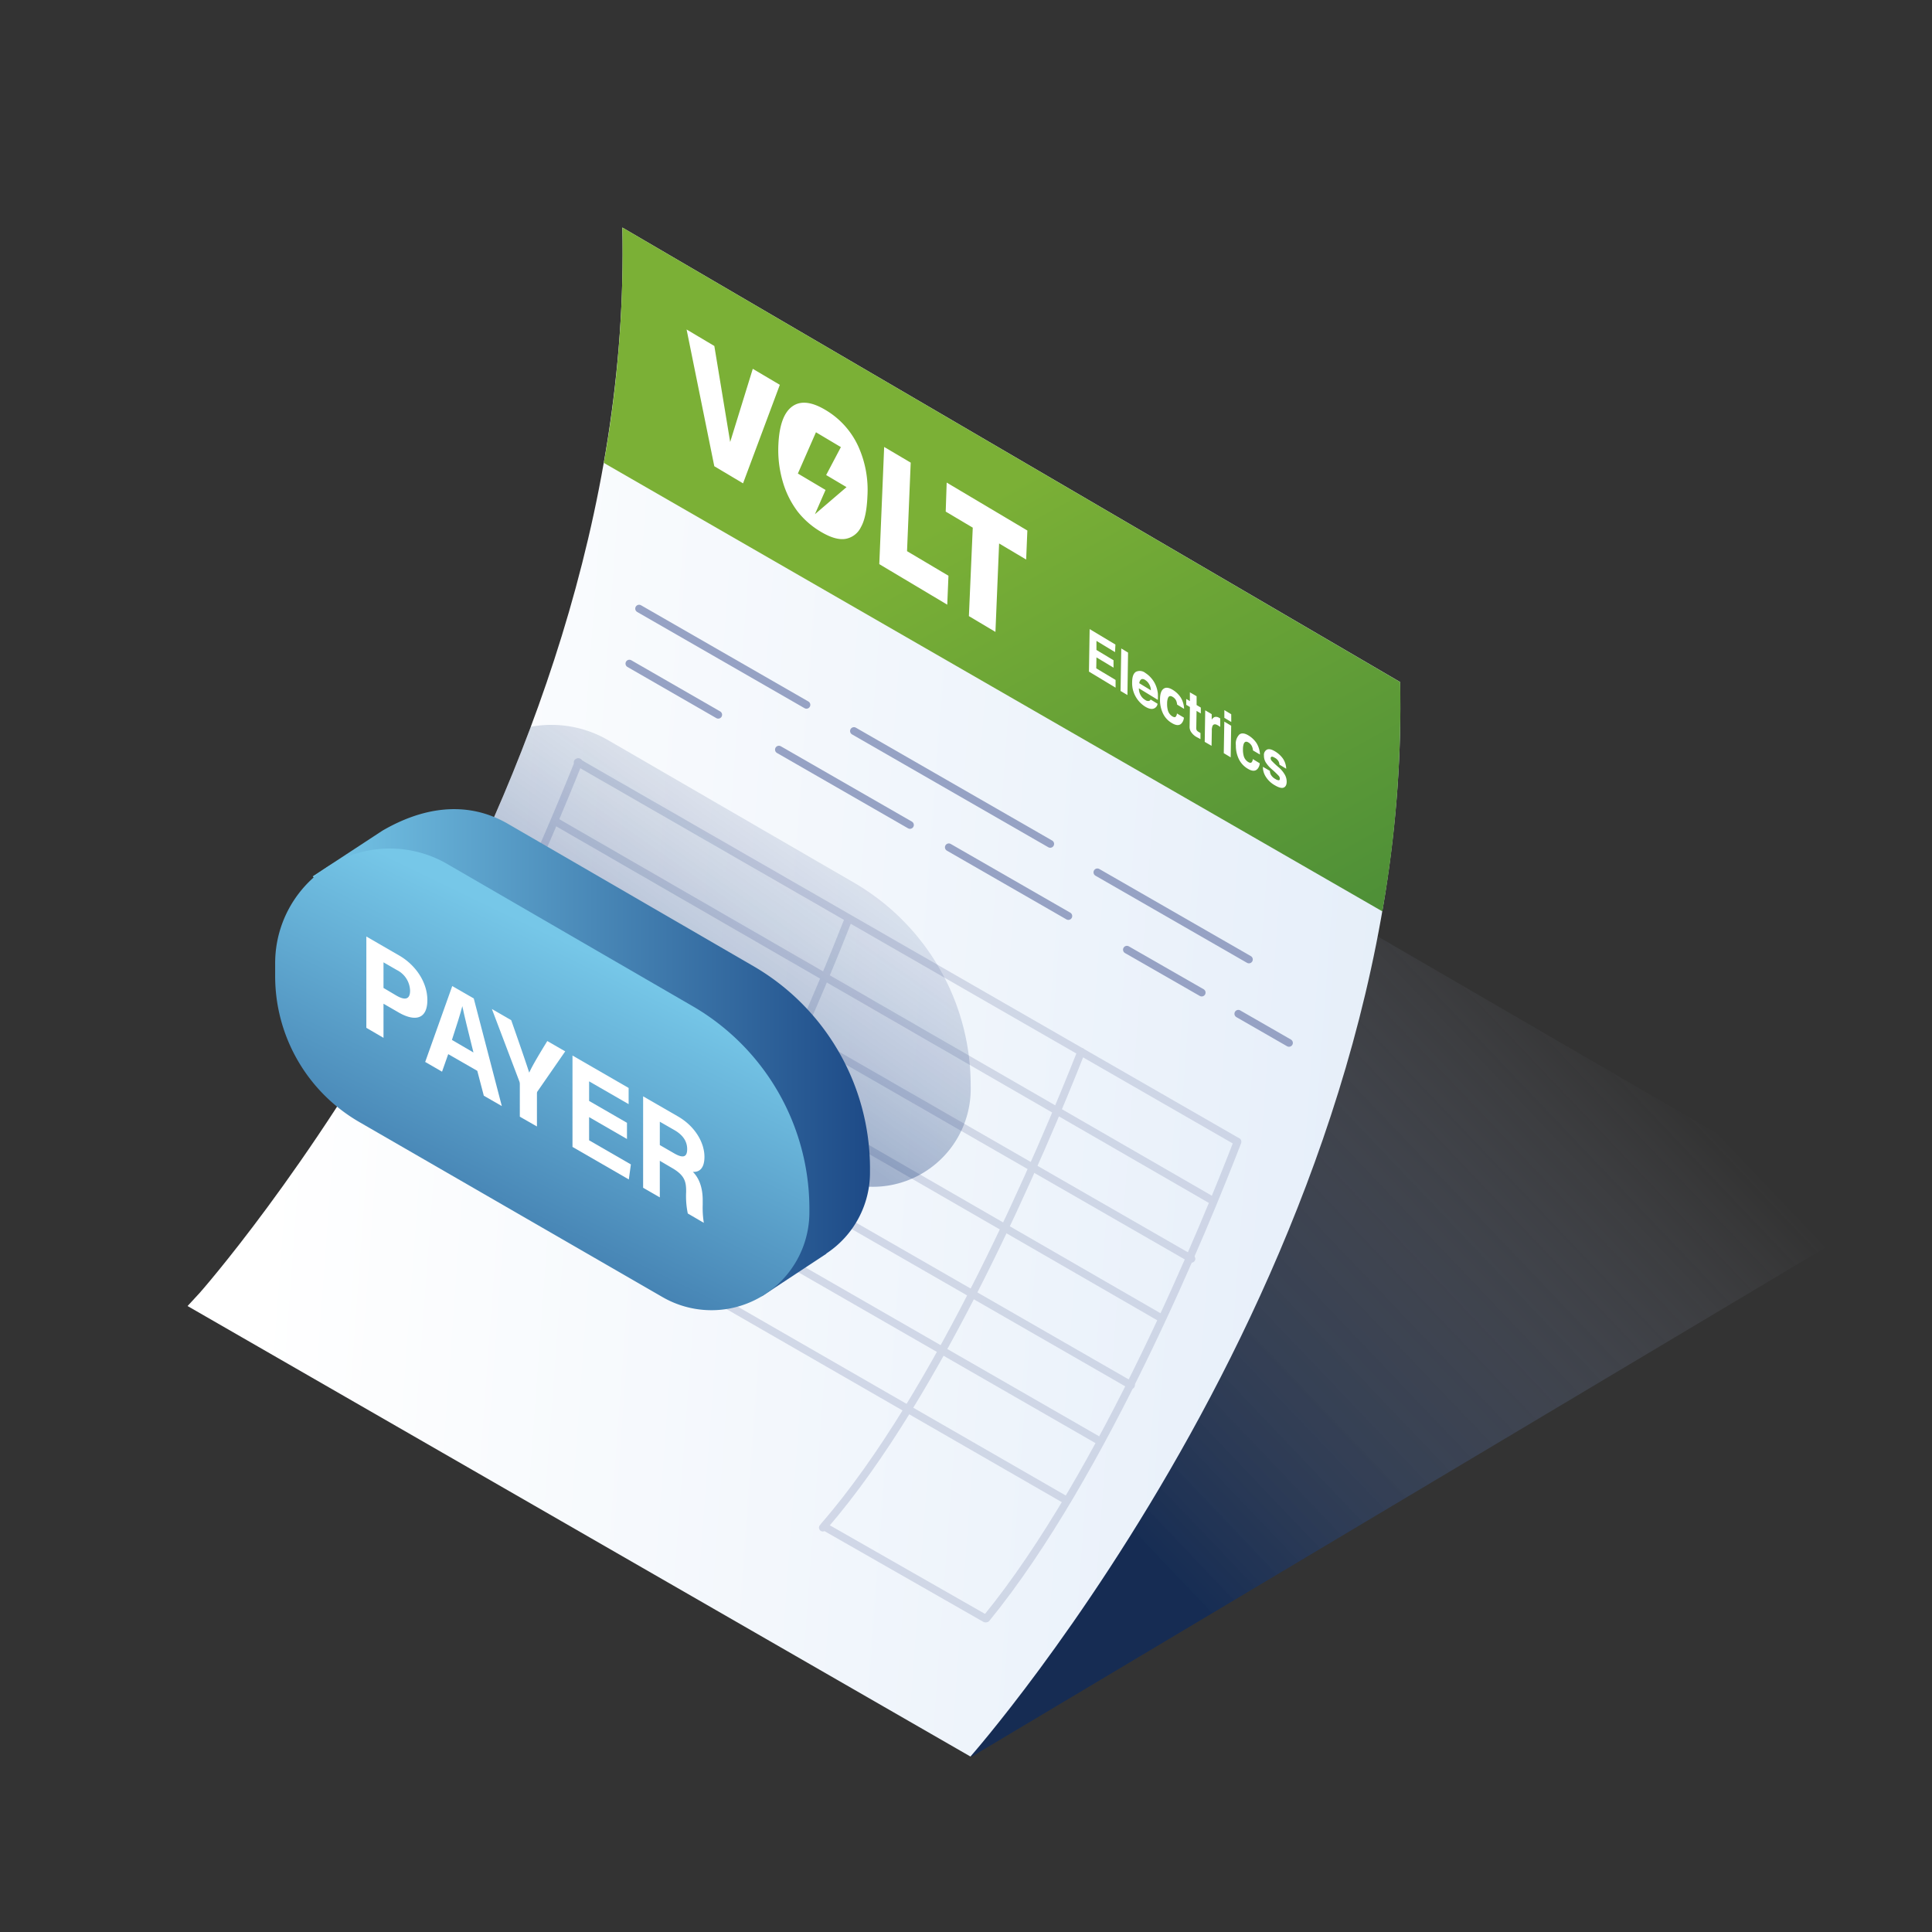 <svg id="Layer_1" data-name="Layer 1" xmlns="http://www.w3.org/2000/svg" xmlns:xlink="http://www.w3.org/1999/xlink" viewBox="0 0 500 500"><rect x="0" y="0" width="500" height="500" fill="#333333" stroke="none"/><defs><style>.cls-1{fill:url(#linear-gradient);}.cls-2{fill:url(#linear-gradient-2);}.cls-3{fill:url(#linear-gradient-3);}.cls-4,.cls-6{fill:none;stroke-linecap:round;stroke-linejoin:round;stroke-width:2px;}.cls-4{stroke:#96a2c4;}.cls-5,.cls-8{opacity:0.6;}.cls-6{stroke:#bbc3d9;}.cls-7{fill:#fff;}.cls-8{isolation:isolate;fill:url(#linear-gradient-4);}.cls-9{fill:url(#linear-gradient-5);}.cls-10{fill:url(#linear-gradient-6);}</style><linearGradient id="linear-gradient" x1="218.86" y1="1624.48" x2="377.1" y2="1775.19" gradientTransform="matrix(1, 0, 0, -1, 0, 1996.71)" gradientUnits="userSpaceOnUse"><stop offset="0.17" stop-color="#00286d" stop-opacity="0.56"/><stop offset="1" stop-color="#b2b6cc" stop-opacity="0"/></linearGradient><linearGradient id="linear-gradient-2" x1="131.75" y1="1718.36" x2="427.37" y2="1696.57" gradientTransform="matrix(1, 0, 0, -1, -58.98, 1965.26)" gradientUnits="userSpaceOnUse"><stop offset="0" stop-color="#fff"/><stop offset="1" stop-color="#e5eef9"/></linearGradient><linearGradient id="linear-gradient-3" x1="309.26" y1="1833.57" x2="380.42" y2="1703.8" gradientTransform="matrix(1, 0, 0, -1, -58.98, 1965.26)" gradientUnits="userSpaceOnUse"><stop offset="0" stop-color="#7bb036"/><stop offset="1" stop-color="#4c8e37"/></linearGradient><linearGradient id="linear-gradient-4" x1="220.55" y1="1679.59" x2="298.33" y2="1790.72" gradientTransform="matrix(1, 0, 0, -1, -58.98, 1965.26)" xlink:href="#linear-gradient"/><linearGradient id="linear-gradient-5" x1="139.91" y1="1692.8" x2="284.13" y2="1692.8" gradientTransform="matrix(1, 0, 0, -1, -58.98, 1965.26)" gradientUnits="userSpaceOnUse"><stop offset="0" stop-color="#76c7e8"/><stop offset="1" stop-color="#1d4a87"/></linearGradient><linearGradient id="linear-gradient-6" x1="215.17" y1="1717.04" x2="156.84" y2="1596.41" xlink:href="#linear-gradient-5"/></defs><path class="cls-1" d="M48.93,337.94,251.54,454.58,483.66,316.16l-201.47-117Z"/><path class="cls-2" d="M161.07,58.89,362.34,176.5C365.69,325,251.15,454.59,251.15,454.59L48.54,338l3.12-3.38S164.41,207.34,161.06,58.87Z"/><path class="cls-3" d="M161.07,58.89a311.68,311.68,0,0,1-4.8,60.91L357.75,235.86a307.19,307.19,0,0,0,4.61-59.33Z"/><path class="cls-4" d="M284,225.76l39.22,22.55"/><path class="cls-4" d="M221,189.19,271.8,218.4"/><path class="cls-4" d="M165.4,157.51l43.31,24.9"/><path class="cls-4" d="M320.47,262.36l13.12,7.54"/><path class="cls-4" d="M291.64,245.78,311,256.88"/><path class="cls-4" d="M245.55,219.28l30.94,17.79"/><path class="cls-4" d="M201.58,194l33.92,19.5"/><path class="cls-4" d="M162.88,171.74l23,13.24"/><g class="cls-5"><path class="cls-6" d="M149.5,197.28l170.7,98.16"/><path class="cls-6" d="M137.23,227.39l171.12,98.39"/><path class="cls-6" d="M143.82,212.63l170.09,98.14"/><path class="cls-6" d="M130.11,242.8,300.2,340.94"/><path class="cls-6" d="M121.58,260.1l171.13,98.39"/><path class="cls-6" d="M112.79,274.16l171.13,98.4"/><path class="cls-6" d="M104.53,289.57l171.58,98.79"/><path class="cls-6" d="M213.53,395.19,255,418.87"/><path class="cls-6" d="M320.27,295.5c-8.11,21-34.57,86.08-65,123.34"/><path class="cls-6" d="M149.74,197.25c-8.23,20.57-25.13,60.1-45.43,92.41"/><path class="cls-6" d="M279.82,272.18c-10.06,25.46-36.68,88.41-66.51,122.72-.06.06-.31.38-.36.45"/><path class="cls-6" d="M219.61,237.78c-7.2,18.33-24,58.72-44.62,92.55"/></g><path class="cls-7" d="M245,124.89l20.88,12.41-.31,7.51-7-4.16-.95,22.89-6.87-4.09,1-22.89-7-4.16Z"/><path class="cls-7" d="M288.57,168.77l-4.81-2.91v2.35l4.42,2.66v1.92l-4.42-2.66-.05,2.84,5,3v2l-6.89-4.16.18-11,6.67,4Z"/><path class="cls-7" d="M291.78,179.88,290,178.82l.18-11,1.76,1.07Z"/><path class="cls-7" d="M298,175.56a6.76,6.76,0,0,1,1.15,1.91,7.62,7.62,0,0,1,.5,2,15.32,15.32,0,0,1,0,1.66l-4.91-3a3.62,3.62,0,0,0,.68,2.15,3.27,3.27,0,0,0,1,.89,1.19,1.19,0,0,0,1,.22.83.83,0,0,0,.37-.35l1.79,1.09a1.47,1.47,0,0,1-.67,1.08c-.62.43-1.47.32-2.55-.34a7.22,7.22,0,0,1-2.36-2.43,7,7,0,0,1-1-3.89c0-1.42.35-2.31,1-2.7a2.31,2.31,0,0,1,2.43.32A6.93,6.93,0,0,1,298,175.56Zm-2.66.26a1.34,1.34,0,0,0-.49,1l3,1.83a3.25,3.25,0,0,0-.45-1.58,3.11,3.11,0,0,0-1-1.07C296,175.71,295.6,175.66,295.35,175.82Z"/><path class="cls-7" d="M304.64,182.35a3.48,3.48,0,0,0-.24-1,2.23,2.23,0,0,0-.92-1c-.59-.36-1-.25-1.23.34a4.17,4.17,0,0,0-.2,1.4,5.79,5.79,0,0,0,.15,1.55,2.71,2.71,0,0,0,1.17,1.74c.41.24.71.29.89.12a1.41,1.41,0,0,0,.33-.86l1.8,1.08a2.43,2.43,0,0,1-.62,1.5c-.56.6-1.39.57-2.47-.08a5.66,5.66,0,0,1-2.37-2.61,8,8,0,0,1-.72-3.5q0-2.1.9-2.76c.58-.44,1.36-.36,2.36.24a6.58,6.58,0,0,1,2.06,1.94,6,6,0,0,1,.91,3Z"/><path class="cls-7" d="M307,182.41v-1.52l.94.56v-2.27l1.74,1v2.28l1.09.66v1.52l-1.1-.66-.07,4.32a1.49,1.49,0,0,0,.1.69,1.77,1.77,0,0,0,.64.51l.17.1.17.1v1.59l-.84-.46a4.1,4.1,0,0,1-1.69-1.56,2.45,2.45,0,0,1-.28-1.3l.08-5Z"/><path class="cls-7" d="M315.64,185.83l.15.1v2.19l-.3-.21-.21-.13q-1-.65-1.44,0a2.9,2.9,0,0,0-.22,1.33l-.07,3.91L311.78,192l.13-8.17,1.68,1v1.42a1.77,1.77,0,0,1,.73-.68,1.46,1.46,0,0,1,1.29.27Z"/><path class="cls-7" d="M316.85,186.75l1.78,1.08L318.5,196l-1.79-1.08Zm1.8.1-1.79-1.07v-2l1.78,1.07Z"/><path class="cls-7" d="M324.27,194.21a3.48,3.48,0,0,0-.24-1,2.33,2.33,0,0,0-.91-1.05c-.6-.36-1-.24-1.24.34a4.22,4.22,0,0,0-.2,1.41,5.68,5.68,0,0,0,.15,1.54,2.65,2.65,0,0,0,1.17,1.74c.42.25.71.29.89.12a1.3,1.3,0,0,0,.33-.86l1.8,1.09a2.42,2.42,0,0,1-.61,1.49c-.57.6-1.4.58-2.48-.08a5.87,5.87,0,0,1-2.37-2.61,7.92,7.92,0,0,1-.72-3.49,3.36,3.36,0,0,1,.9-2.76c.58-.44,1.37-.36,2.36.24a6.58,6.58,0,0,1,2.06,1.94,6,6,0,0,1,.91,3Z"/><path class="cls-7" d="M328.64,199.5a2.41,2.41,0,0,0,.23.95,2.94,2.94,0,0,0,1.21,1.16,1.66,1.66,0,0,0,.83.32c.2,0,.31-.13.31-.38a1.17,1.17,0,0,0-.23-.7,23.23,23.23,0,0,0-1.83-1.75,8.07,8.07,0,0,1-1.61-1.84,3.35,3.35,0,0,1-.44-1.75,1.52,1.52,0,0,1,.76-1.5c.5-.25,1.19-.11,2.08.43a6.84,6.84,0,0,1,2.05,1.85,5,5,0,0,1,.87,2.66l-1.75-1.06a2.23,2.23,0,0,0-.19-.77,2.3,2.3,0,0,0-1-1c-.38-.23-.66-.33-.82-.28a.35.35,0,0,0-.26.36,1,1,0,0,0,.26.69,20.92,20.92,0,0,0,1.82,1.7,7.32,7.32,0,0,1,1.56,1.86,3.64,3.64,0,0,1,.5,1.85c0,.81-.27,1.32-.78,1.53s-1.28,0-2.32-.62a6.55,6.55,0,0,1-2.33-2.23,4.65,4.65,0,0,1-.72-2.53Z"/><path class="cls-8" d="M251.21,280.42a60.62,60.62,0,0,0-30.22-52l-63.49-36.8a29.3,29.3,0,0,0-20.12-3.54A476.75,476.75,0,0,1,116,236.63a43.55,43.55,0,0,0,18.76,21.83l78.46,45.3a25.35,25.35,0,0,0,38-22.13Z"/><path class="cls-9" d="M225.15,303.15V302a60.56,60.56,0,0,0-30.23-52l-63.48-36.8c-11-6.37-22.57-4-32.51,1.8l-18,11.8,4.57,5.33c-4.2,5,1.34-.68,1.34,6.74v3.42A43.54,43.54,0,0,0,108.63,280l78.46,45.31a25.15,25.15,0,0,0,13.9,3.39l-3.92,6.84,16.79-11.07v-.07A25.07,25.07,0,0,0,225.15,303.15Z"/><path class="cls-10" d="M71.21,249.23v3.42A43.59,43.59,0,0,0,93,290.39l78.47,45.3a25.34,25.34,0,0,0,38-22.12v-1.18a60.65,60.65,0,0,0-30.23-52L115.75,223.6a29.66,29.66,0,0,0-44.54,25.63Z"/><path class="cls-7" d="M94.81,242.37l8.48,4.9c4.35,2.51,7.31,7,7.31,11.54,0,5.14-3.37,5.56-7.42,3.22l-3.93-2.27v8.83L94.81,266Zm4.44,13.31,3.38,2c2.05,1.18,3.5,1.11,3.5-1.31a6.18,6.18,0,0,0-3.41-5.32l-3.47-2Z"/><path class="cls-7" d="M116,272.81l-1.6,4.54-4.36-2.52,7-19.64,5.57,3.21,7.26,27.85-4.66-2.68-1.69-6.44Zm6.53-.43c-1.45-5.83-2.38-9.55-2.88-12h0c-.5,2-1.52,5.16-2.69,8.75Z"/><path class="cls-7" d="M134.53,289V280.6a2.11,2.11,0,0,0-.17-.86l-7.06-18.61,5,2.89c1.58,4.49,3.64,10.42,4.66,13.58.89-2,3.13-5.65,4.68-8.18l4.64,2.67-7.16,10.34c-.08.11-.16.17-.16.66v8.44Z"/><path class="cls-7" d="M162.26,294.77l-9.8-5.66v6l10.81,6.24-.53,3.89-14.58-8.42V273.17l14.53,8.39v4.19l-10.23-5.9v5.07l9.8,5.66Z"/><path class="cls-7" d="M170.76,300.41v9.47l-4.32-2.49V283.73l9,5.19c4.47,2.58,6.87,6.81,6.87,10.47,0,3.17-1.49,4-3,3.88,1,1,2.55,3.12,2.55,7.35v1.17a24.49,24.49,0,0,0,.29,4.68L178,314.05a22.15,22.15,0,0,1-.43-5.56v-.35c0-2.58-.57-4.14-3.87-6Zm0-4.07,3.72,2.15c2.43,1.4,3.36.87,3.36-1.11s-1.09-3.63-3.25-4.88l-3.83-2.2Z"/><path class="cls-7" d="M177.69,85.27l7.18,4.27,4.1,24.85,5.85-18.94,7,4.14-9.52,25.5-7.44-4.43Z"/><path class="cls-7" d="M222,115.25a21.14,21.14,0,0,0-8.38-9.16q-5.42-3.23-8.62-.88T201.45,115a29.17,29.17,0,0,0,1.17,9.79,23.75,23.75,0,0,0,3.78,7.56,21.54,21.54,0,0,0,6.15,5.34c2.48,1.46,4.56,2.05,6.26,1.77a5.47,5.47,0,0,0,4-3.05c1-1.76,1.53-4.42,1.68-8A27.28,27.28,0,0,0,222,115.25ZM210.9,133.08l2.75-6.28-7.16-4.25,4.68-10.68,6.45,3.84-3.81,7.23,5.27,3.13Z"/><path class="cls-7" d="M228.82,115.67l6.87,4.06-.95,22.91L245.46,149l-.31,7.49L227.56,146Z"/></svg>
